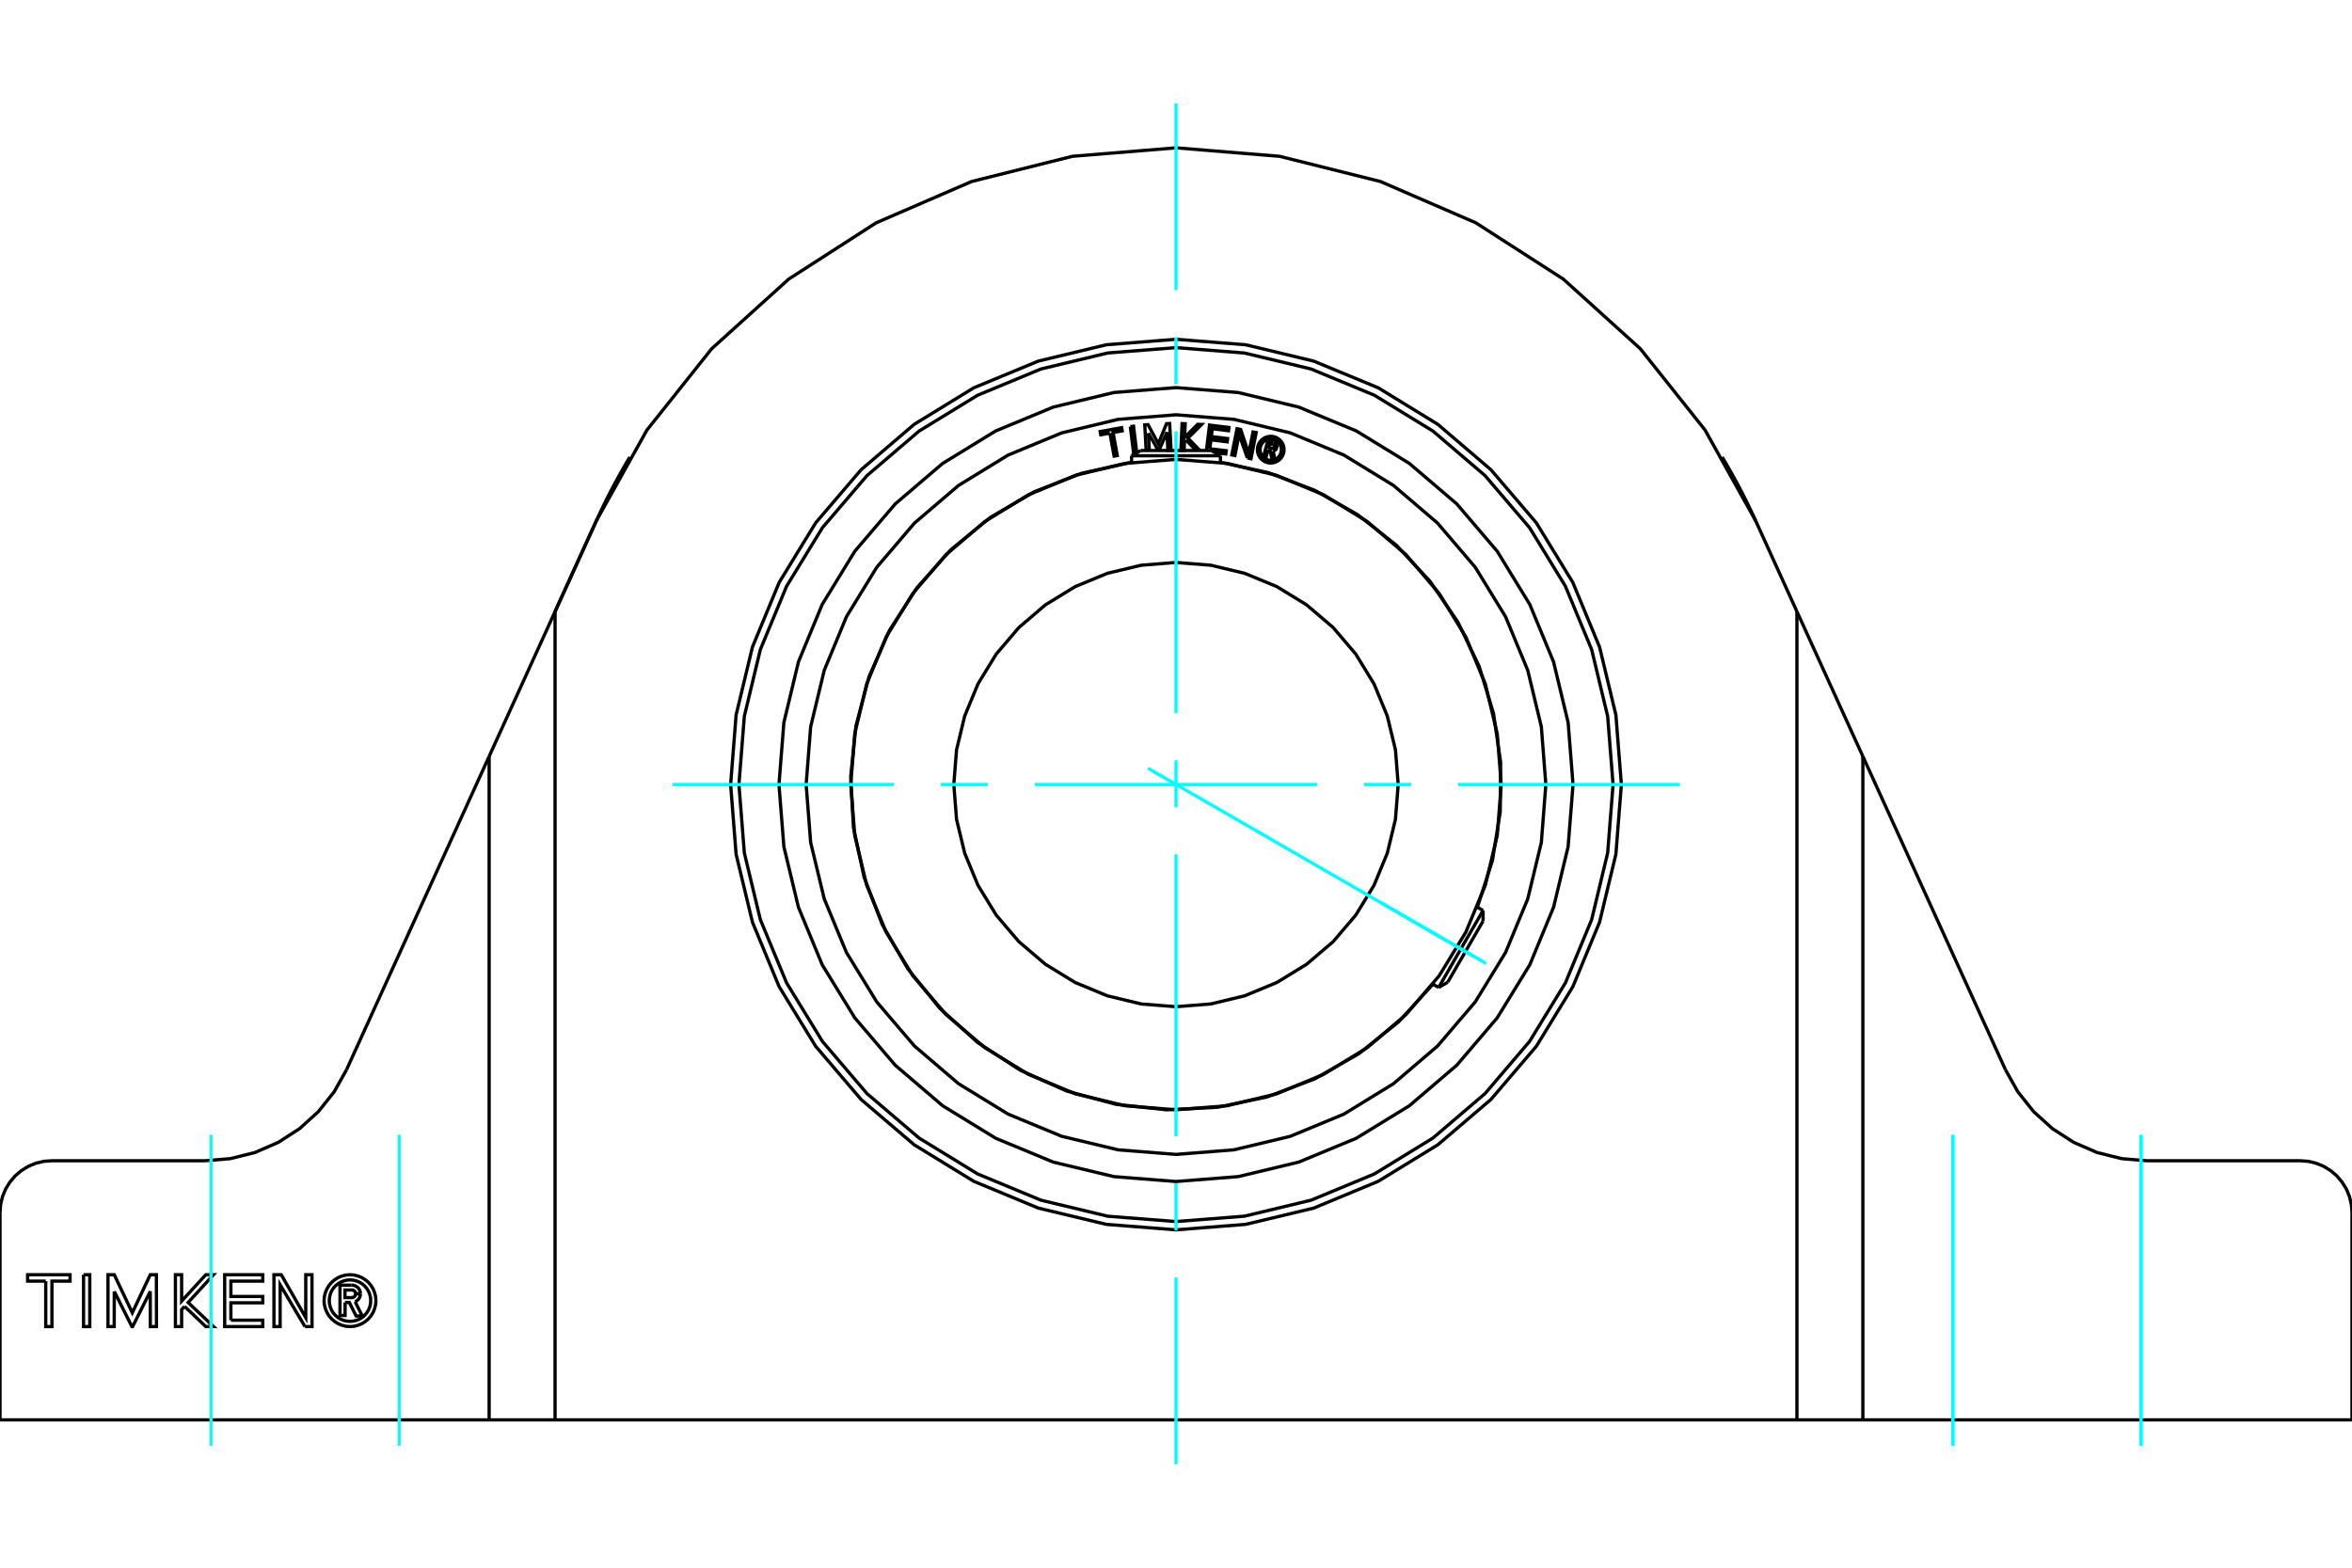 <?xml version="1.0" standalone="no"?>
<!DOCTYPE svg PUBLIC "-//W3C//DTD SVG 1.1//EN"
	"http://www.w3.org/Graphics/SVG/1.1/DTD/svg11.dtd">
<svg xmlns="http://www.w3.org/2000/svg" height="100%" width="100%" viewBox="0 0 36000 24000">
	<rect x="-1800" y="-1200" width="39600" height="26400" style="fill:#FFF"/>
	<g style="fill:none; fill-rule:evenodd" transform="matrix(1 0 0 1 0 0)">
		<g style="fill:none; stroke:#000; stroke-width:50; shape-rendering:geometricPrecision">
			<polyline points="5282,19939 5282,20139 5204,20139 5204,19675 5377,19675"/>
			<polyline points="5517,19806 5515,19784 5510,19764 5501,19744 5490,19726 5475,19710 5458,19697 5440,19686 5419,19679 5398,19675 5377,19675"/>
			<polyline points="5517,19806 5443,19806 5442,19797 5440,19788 5436,19779 5431,19772 5425,19765 5418,19759 5410,19754 5401,19751 5393,19749 5383,19749 5280,19749 5280,19865 5385,19865 5394,19864 5403,19862 5411,19859 5419,19854 5426,19848 5431,19842 5436,19834 5440,19826 5442,19817 5443,19808 5517,19808"/>
			<polyline points="5436,19929 5455,19919 5473,19905 5488,19889 5500,19871 5509,19851 5515,19830 5517,19808"/>
			<polyline points="5436,19929 5545,20147 5451,20147 5347,19939 5282,19939"/>
			<polyline points="3534,20211 4022,20211 4022,20309 3439,20309 3439,19515 4022,19515 4022,19613 3534,19613 3534,19848 4022,19848 4022,19945 3534,19945 3534,20211"/>
			<polyline points="1749,19770 1748,20309 1653,20309 1653,19515 1749,19515 2025,20098 2300,19515 2394,19515 2395,20309 2301,20309 2300,19770 2030,20309 2019,20309 1749,19770"/>
			<polyline points="700,19613 423,19613 423,19515 1072,19515 1072,19613 795,19613 795,20309 700,20309 700,19613"/>
			<polyline points="1279,19515 1374,19515 1374,20309 1279,20309 1279,19515"/>
			<polyline points="2825,20000 2780,20049 2780,20309 2685,20309 2685,19515 2780,19515 2780,19919 3150,19515 3268,19515 2880,19940 3268,20309 3150,20309 2825,20000"/>
			<polyline points="4668,20309 4288,19669 4288,20309 4193,20309 4193,19515 4305,19515 4680,20172 4680,19515 4775,19515 4776,20309 4668,20309"/>
			<polyline points="5754,19912 5749,19850 5734,19789 5711,19732 5678,19679 5638,19631 5590,19591 5537,19558 5480,19535 5419,19520 5357,19515 5295,19520 5234,19535 5177,19558 5124,19591 5077,19631 5036,19679 5004,19732 4980,19789 4965,19850 4960,19912 4965,19974 4980,20034 5004,20092 5036,20145 5077,20192 5124,20233 5177,20265 5234,20289 5295,20304 5357,20309 5419,20304 5480,20289 5537,20265 5590,20233 5638,20192 5678,20145 5711,20092 5734,20034 5749,19974 5754,19912"/>
			<polyline points="5674,19912 5671,19862 5659,19814 5640,19768 5614,19725 5581,19687 5544,19655 5501,19629 5455,19610 5407,19598 5357,19594 5307,19598 5259,19610 5213,19629 5171,19655 5133,19687 5100,19725 5074,19768 5055,19814 5044,19862 5040,19912 5044,19961 5055,20010 5074,20056 5100,20098 5133,20136 5171,20169 5213,20195 5259,20214 5307,20225 5357,20229 5407,20225 5455,20214 5501,20195 5544,20169 5581,20136 5614,20098 5640,20056 5659,20010 5671,19961 5674,19912"/>
			<polyline points="26873,7974 26098,6584 25107,5339 23927,4272 22589,3411 21129,2779 19586,2393 18000,2263"/>
			<polyline points="26360,6997 26360,6998 26362,7001 26364,7005 26368,7012 26373,7020 26380,7030 26387,7043 26395,7057 26405,7073 26415,7091 26427,7111 26439,7132 26452,7155 26466,7179 26480,7204 26495,7230 26510,7257 26526,7286 26543,7316 26560,7348 26578,7381 26597,7416 26616,7452 26636,7490 26657,7529 26677,7569 26698,7611 26720,7653 26741,7697 26763,7741 26785,7786 26807,7832 26829,7879 26851,7926 26873,7974"/>
			<line x1="7487" y1="11579" x2="8496" y2="9362"/>
			<line x1="7487" y1="21737" x2="7487" y2="11579"/>
			<line x1="8496" y1="21737" x2="7487" y2="21737"/>
			<polyline points="8496,21737 8496,9362 9127,7974"/>
			<line x1="27504" y1="21737" x2="8496" y2="21737"/>
			<line x1="27504" y1="21737" x2="27504" y2="9362"/>
			<line x1="26873" y1="7974" x2="27504" y2="9362"/>
			<polyline points="18000,2263 16414,2393 14871,2779 13411,3411 12073,4272 10893,5339 9902,6584 9127,7974"/>
			<polyline points="24817,12011 24733,10945 24483,9905 24074,8917 23515,8004 22820,7191 22007,6496 21095,5937 20107,5528 19066,5278 18000,5194 16934,5278 15893,5528 14905,5937 13993,6496 13180,7191 12485,8004 11926,8917 11517,9905 11267,10945 11183,12011 11267,13078 11517,14118 11926,15106 12485,16018 13180,16832 13993,17526 14905,18085 15893,18495 16934,18744 18000,18828 19066,18744 20107,18495 21095,18085 22007,17526 22820,16832 23515,16018 24074,15106 24483,14118 24733,13078 24817,12011"/>
			<line x1="27504" y1="9362" x2="28513" y2="11579"/>
			<line x1="28513" y1="21737" x2="27504" y2="21737"/>
			<line x1="28513" y1="11579" x2="28513" y2="21737"/>
			<line x1="36000" y1="21737" x2="28513" y2="21737"/>
			<line x1="36000" y1="18563" x2="36000" y2="21737"/>
			<polyline points="36000,18563 35990,18439 35961,18318 35914,18203 35848,18097 35768,18002 35673,17921 35567,17856 35452,17808 35331,17779 35207,17770"/>
			<line x1="32862" y1="17770" x2="35207" y2="17770"/>
			<polyline points="30695,16375 30885,16714 31127,17018 31415,17279 31741,17489 32098,17644 32475,17738 32862,17770"/>
			<line x1="28513" y1="11579" x2="30695" y2="16375"/>
			<line x1="5305" y1="16375" x2="7487" y2="11579"/>
			<polyline points="3138,17770 3525,17738 3902,17644 4259,17489 4585,17279 4873,17018 5115,16714 5305,16375"/>
			<line x1="793" y1="17770" x2="3138" y2="17770"/>
			<polyline points="793,17770 669,17779 548,17808 433,17856 327,17921 232,18002 152,18097 86,18203 39,18318 10,18439 0,18563"/>
			<line x1="0" y1="21737" x2="0" y2="18563"/>
			<line x1="7487" y1="21737" x2="0" y2="21737"/>
			<polyline points="9127,7974 9149,7926 9171,7879 9193,7832 9215,7786 9237,7741 9259,7697 9280,7653 9302,7611 9323,7569 9343,7529 9364,7490 9384,7452 9403,7416 9422,7381 9440,7348 9457,7316 9474,7286 9490,7257 9505,7230 9520,7204 9534,7179 9548,7155 9561,7132 9573,7111 9585,7091 9595,7073 9605,7057 9613,7043 9620,7030 9627,7020 9632,7012 9636,7005 9638,7001 9640,6998 9640,6997"/>
			<line x1="8496" y1="9362" x2="9127" y2="7974"/>
			<polyline points="22978,12011 22917,11233 22735,10473 22436,9751 22028,9085 21520,8491 20926,7984 20260,7576 19538,7277 18779,7094 18000,7033 17221,7094 16462,7277 15740,7576 15074,7984 14480,8491 13972,9085 13564,9751 13265,10473 13083,11233 13022,12011 13083,12790 13265,13550 13564,14271 13972,14938 14480,15532 15074,16039 15740,16447 16462,16746 17221,16928 18000,16990 18779,16928 19538,16746 20260,16447 20926,16039 21520,15532 22028,14938 22436,14271 22735,13550 22917,12790 22978,12011"/>
			<polyline points="21401,12011 21359,11479 21234,10961 21030,10468 20751,10013 20405,9607 19999,9260 19544,8981 19051,8777 18532,8653 18000,8611 17468,8653 16949,8777 16456,8981 16001,9260 15595,9607 15249,10013 14970,10468 14766,10961 14641,11479 14599,12011 14641,12543 14766,13062 14970,13555 15249,14010 15595,14416 16001,14762 16456,15041 16949,15245 17468,15370 18000,15412 18532,15370 19051,15245 19544,15041 19999,14762 20405,14416 20751,14010 21030,13555 21234,13062 21359,12543 21401,12011"/>
			<line x1="22020" y1="15117" x2="22700" y2="13939"/>
			<line x1="22700" y1="14100" x2="22159" y2="15037"/>
			<line x1="18680" y1="6977" x2="17320" y2="6977"/>
			<line x1="17459" y1="6897" x2="18541" y2="6897"/>
			<polyline points="24077,12011 24002,11061 23779,10133 23415,9253 22916,8439 22297,7714 21572,7095 20759,6597 19878,6232 18951,6009 18000,5934 17049,6009 16122,6232 15241,6597 14428,7095 13703,7714 13084,8439 12585,9253 12221,10133 11998,11061 11923,12011 11998,12962 12221,13889 12585,14770 13084,15583 13703,16308 14428,16928 15241,17426 16122,17791 17049,18013 18000,18088 18951,18013 19878,17791 20759,17426 21572,16928 22297,16308 22916,15583 23415,14770 23779,13889 24002,12962 24077,12011"/>
			<polyline points="24690,12011 24607,10965 24362,9944 23960,8974 23412,8079 22730,7281 21932,6599 21037,6051 20067,5649 19046,5404 18000,5322 16954,5404 15933,5649 14963,6051 14068,6599 13270,7281 12588,8079 12040,8974 11638,9944 11393,10965 11310,12011 11393,13058 11638,14079 12040,15048 12588,15943 13270,16742 14068,17423 14963,17972 15933,18374 16954,18619 18000,18701 19046,18619 20067,18374 21037,17972 21932,17423 22730,16742 23412,15943 23960,15048 24362,14079 24607,13058 24690,12011"/>
			<polyline points="19409,6887 19382,6987 19343,6976 19406,6746 19492,6769"/>
			<polyline points="19544,6853 19546,6842 19546,6831 19544,6820 19541,6810 19536,6800 19529,6791 19521,6783 19512,6777 19502,6772 19492,6769"/>
			<polyline points="19544,6853 19507,6843 19508,6838 19508,6834 19507,6829 19506,6824 19503,6820 19501,6816 19497,6813 19494,6810 19489,6808 19485,6807 19433,6793 19418,6850 19470,6865 19475,6865 19479,6866 19484,6865 19488,6864 19492,6862 19496,6859 19500,6856 19503,6852 19505,6848 19507,6844 19543,6854"/>
			<polyline points="19487,6903 19498,6901 19508,6896 19518,6891 19527,6883 19534,6874 19539,6865 19543,6854"/>
			<polyline points="19487,6903 19512,7026 19465,7013 19441,6896 19409,6887"/>
			<polyline points="18518,6870 18768,6900 18762,6949 18597,6930"/>
			<polyline points="18466,6897 18513,6508 18810,6544 18804,6594 18555,6564 18541,6684 18790,6714 18784,6764 18535,6734 18518,6870"/>
			<line x1="17578" y1="6632" x2="17592" y2="6897"/>
			<polyline points="17543,6897 17522,6504 17572,6501 17729,6793 17855,6486 17903,6484 17925,6892 17876,6894 17862,6617 17739,6897"/>
			<line x1="17729" y1="6897" x2="17578" y2="6632"/>
			<polyline points="16988,6631 16848,6656 16839,6607 17168,6547 17177,6596 17037,6622 17101,6974 17053,6983 16988,6631"/>
			<polyline points="17301,6531 17350,6525 17399,6930 17351,6936 17301,6531"/>
			<polyline points="18153,6737 18130,6761 18124,6895 18075,6893 18093,6485 18141,6487 18132,6695 18332,6496 18392,6498 18183,6708 18366,6897"/>
			<line x1="18308" y1="6897" x2="18153" y2="6737"/>
			<polyline points="19093,7012 18966,6651 18902,6974 18854,6964 18934,6564 18990,6575 19113,6944 19179,6613 19227,6622 19148,7023 19093,7012"/>
			<polyline points="19654,6884 19652,6852 19644,6821 19632,6791 19615,6764 19594,6740 19570,6719 19543,6702 19513,6690 19482,6682 19450,6680 19418,6682 19387,6690 19357,6702 19330,6719 19305,6740 19285,6764 19268,6791 19256,6821 19248,6852 19246,6884 19248,6916 19256,6947 19268,6977 19285,7004 19305,7028 19330,7049 19357,7066 19387,7078 19418,7086 19450,7088 19482,7086 19513,7078 19543,7066 19570,7049 19594,7028 19615,7004 19632,6977 19644,6947 19652,6916 19654,6884"/>
			<polyline points="19613,6884 19611,6858 19605,6834 19595,6810 19582,6788 19565,6768 19546,6752 19524,6738 19500,6729 19475,6723 19450,6721 19424,6723 19399,6729 19376,6738 19354,6752 19334,6768 19318,6788 19304,6810 19294,6834 19289,6858 19287,6884 19289,6910 19294,6934 19304,6958 19318,6980 19334,7000 19354,7016 19376,7030 19399,7039 19424,7045 19450,7047 19475,7045 19500,7039 19524,7030 19546,7016 19565,7000 19582,6980 19595,6958 19605,6934 19611,6910 19613,6884"/>
			<polyline points="22613,13889 22844,13171 22963,12425 22969,11670 22860,10923 22640,10201 22313,9521 21887,8898 21372,8346 20780,7879 20123,7506 19418,7237 18680,7077"/>
			<polyline points="17320,7077 16559,7244 15833,7527 15160,7920 14557,8413 14038,8994 13615,9649 13301,10361 13101,11114 13021,11889 13063,12667 13226,13429 13505,14157 13895,14831 14385,15437 14963,15959 15616,16384 16327,16703 17079,16906 17854,16990 18632,16952 19395,16793 20123,16517 20800,16130 21408,15643 21933,15067"/>
			<polyline points="23661,12011 23592,11126 23384,10262 23044,9441 22580,8684 22003,8008 21328,7431 20570,6967 19749,6627 18886,6420 18000,6350 17114,6420 16251,6627 15430,6967 14672,7431 13997,8008 13420,8684 12956,9441 12616,10262 12408,11126 12339,12011 12408,12897 12616,13761 12956,14582 13420,15339 13997,16014 14672,16591 15430,17056 16251,17396 17114,17603 18000,17673 18886,17603 19749,17396 20570,17056 21328,16591 22003,16014 22580,15339 23044,14582 23384,13761 23592,12897 23661,12011"/>
			<line x1="22700" y1="14100" x2="22700" y2="13939"/>
			<line x1="22020" y1="15117" x2="22159" y2="15037"/>
			<line x1="22700" y1="13939" x2="22611" y2="13888"/>
			<line x1="21931" y1="15066" x2="22020" y2="15117"/>
			<line x1="17459" y1="6897" x2="17320" y2="6977"/>
			<line x1="18680" y1="6977" x2="18541" y2="6897"/>
			<line x1="17320" y1="6977" x2="17320" y2="7080"/>
			<line x1="18680" y1="7080" x2="18680" y2="6977"/>
		</g>
		<g style="fill:none; stroke:#0FF; stroke-width:50; shape-rendering:geometricPrecision">
			<line x1="3230" y1="22134" x2="3230" y2="17373"/>
			<line x1="32770" y1="22134" x2="32770" y2="17373"/>
			<line x1="18000" y1="22417" x2="18000" y2="19558"/>
			<line x1="18000" y1="18838" x2="18000" y2="18118"/>
			<line x1="18000" y1="17398" x2="18000" y2="13080"/>
			<line x1="18000" y1="12360" x2="18000" y2="11640"/>
			<line x1="18000" y1="10920" x2="18000" y2="6602"/>
			<line x1="18000" y1="5882" x2="18000" y2="5162"/>
			<line x1="18000" y1="4442" x2="18000" y2="1583"/>
			<line x1="6110" y1="22134" x2="6110" y2="17373"/>
			<line x1="29890" y1="22134" x2="29890" y2="17373"/>
			<line x1="10292" y1="12011" x2="13681" y2="12011"/>
			<line x1="14401" y1="12011" x2="15121" y2="12011"/>
			<line x1="15841" y1="12011" x2="20159" y2="12011"/>
			<line x1="20879" y1="12011" x2="21599" y2="12011"/>
			<line x1="22319" y1="12011" x2="25708" y2="12011"/>
			<line x1="17569" y1="11762" x2="22743" y2="14749"/>
			<line x1="21133" y1="13820" x2="22547" y2="14637"/>
		</g>
	</g>
</svg>

